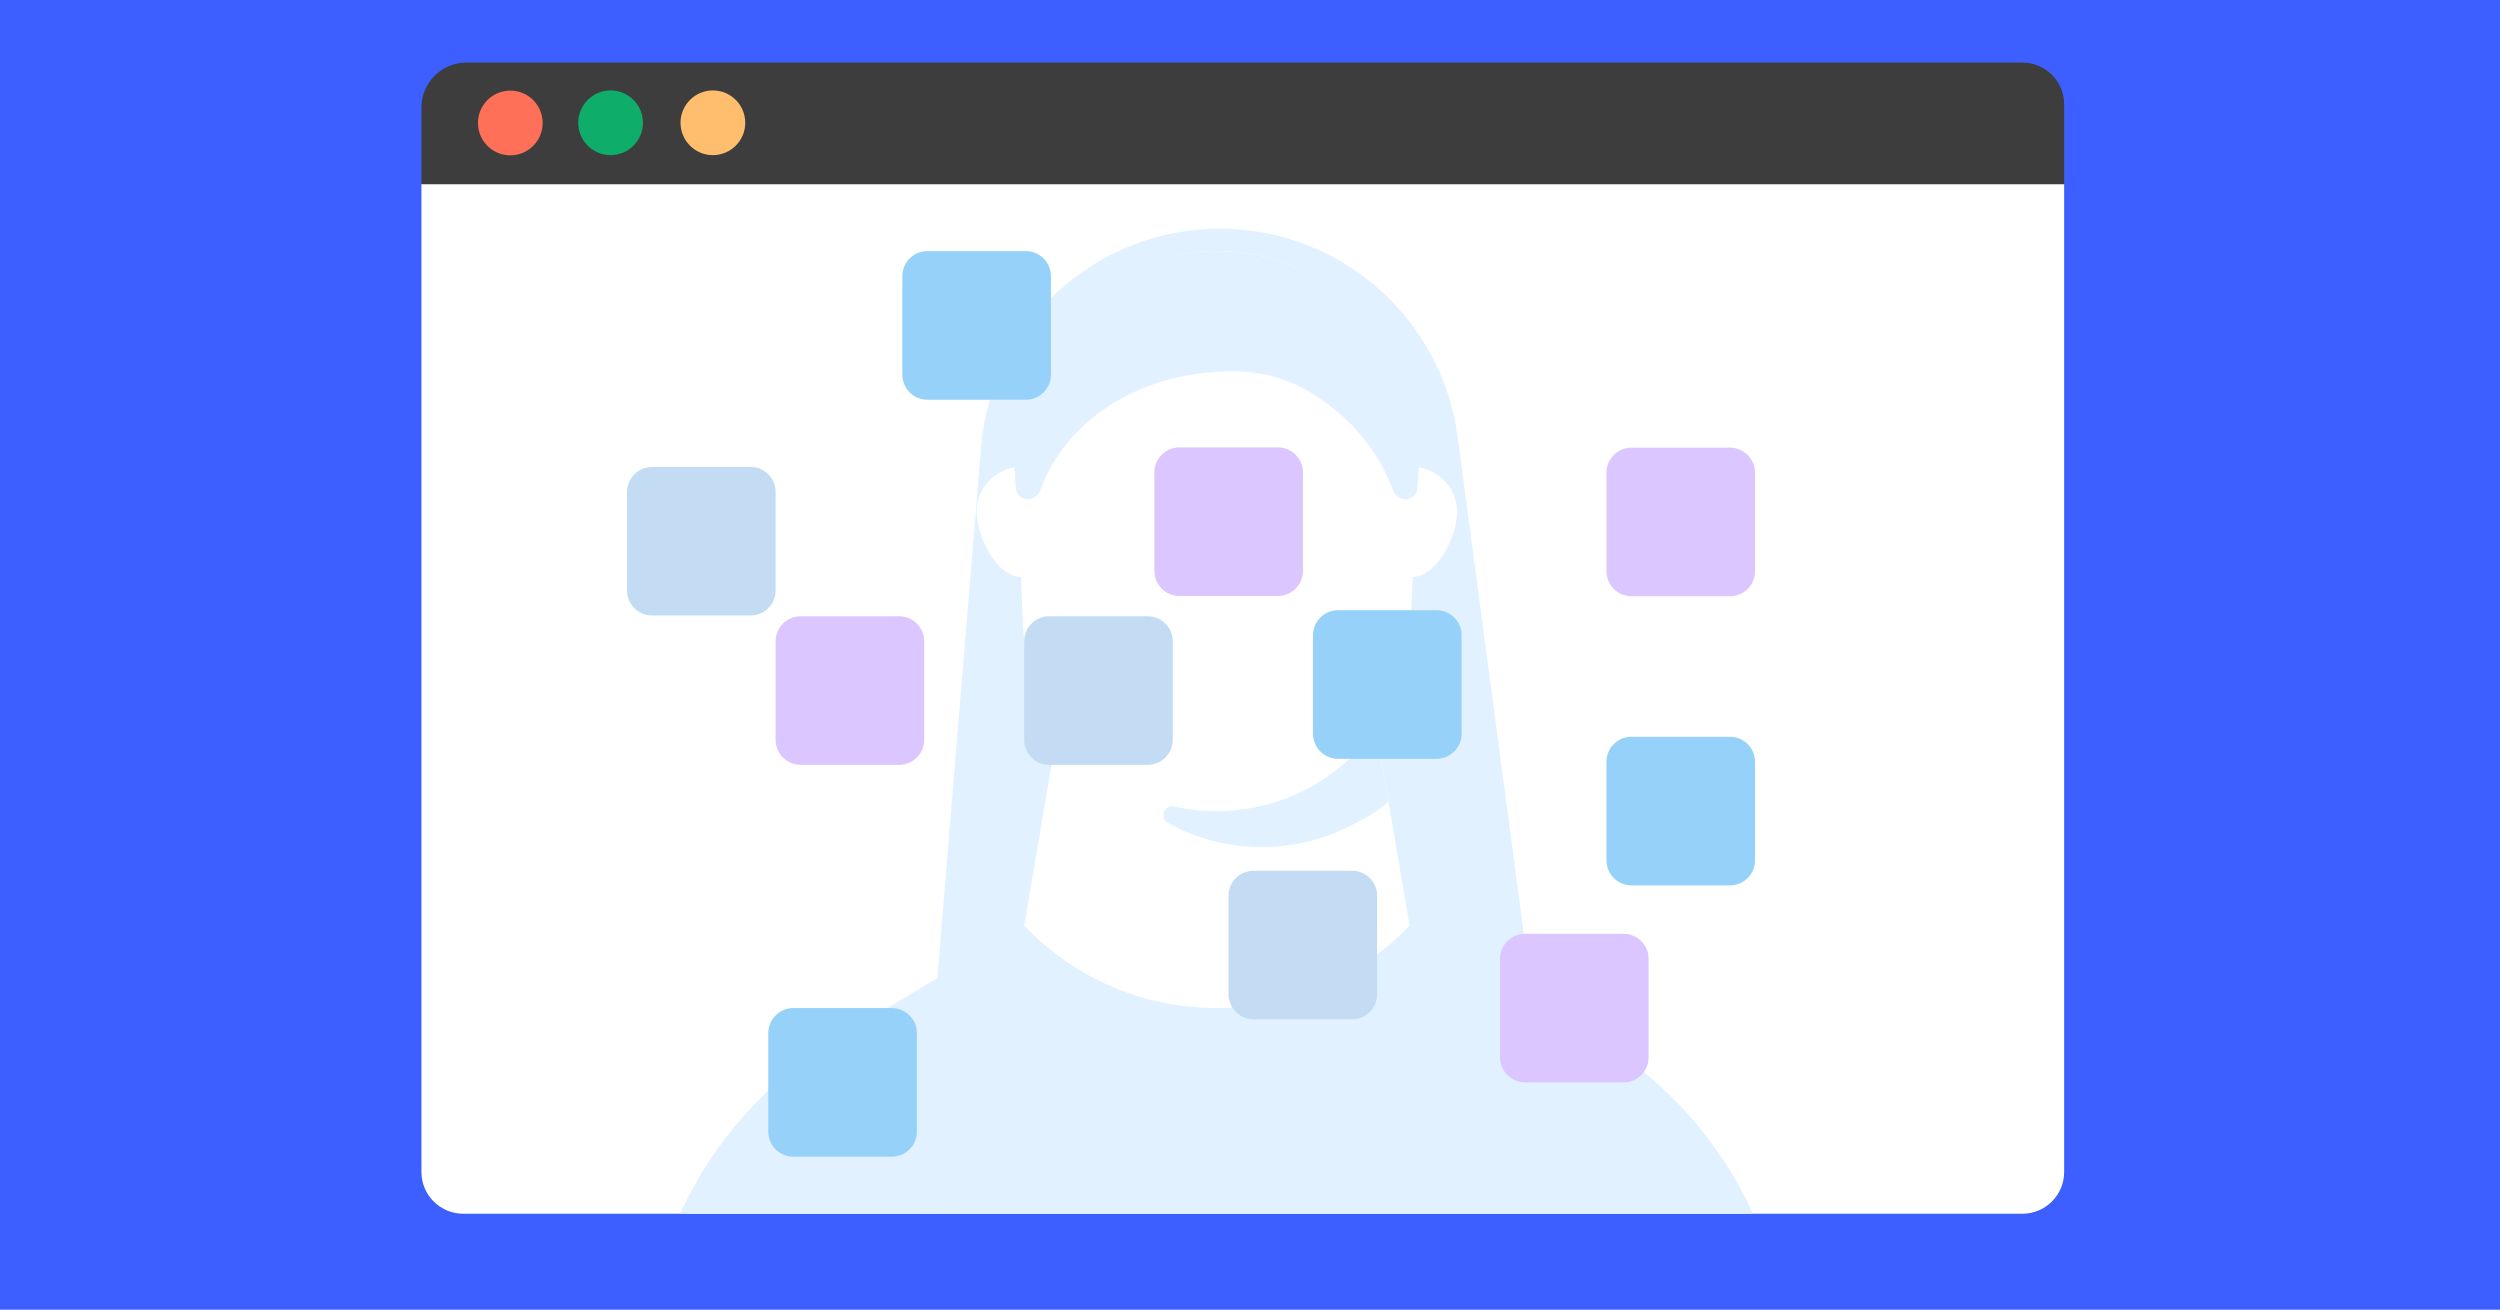 <svg fill="none" height="495" viewBox="0 0 945 495" width="945" xmlns="http://www.w3.org/2000/svg" xmlns:xlink="http://www.w3.org/1999/xlink"><rect x="0" y="0" width="945" height="495" fill="#808080" stroke="none"/><clipPath id="clip0_674_206"><path d="M0 0H945V495H0Z"/></clipPath><clipPath id="clip1_674_206"><path d="M0-.537H946.885V495H0Z"/></clipPath><clipPath id="clip2_674_206"><path d="M-11.047-22.631H981.857V521.015H-11.047Z"/></clipPath><g clip-path="url(#clip0_674_206)"><path d="M0 0H945V495H0Z" fill="#3e5fff"/><g clip-path="url(#clip1_674_206)"><path d="M0 0H946.885V495.537H0Z" fill="#f8f8f8" transform="matrix(1 0 0 1 0 -.537)"/><g clip-path="url(#clip2_674_206)"><path d="M981.857-22.631H-11.047V521.016H981.857V-22.631Z" fill="#3e5fff"/><path d="M159.306 69.501H780.249V443.008C780.249 451.719 773.179 458.79 764.468 458.79H175.087C166.376 458.79 159.306 451.719 159.306 443.008V69.501Z" fill="#ffffff"/><path d="M176.286 23.656H764.476C773.187 23.656 780.257 30.726 780.257 39.438V69.659H159.306V40.637C159.306 31.271 166.912 23.656 176.286 23.656Z" fill="#3d3d3d"/><path d="M371.163 165.168 346.978 458.797 589.626 455.349 550.993 165.168C544.988 120.112 506.552 86.443 461.094 86.443 415.635 86.443 377.192 120.104 371.187 165.168" fill="#e2f1ff"/><path d="M662.662 458.774C650.199 431.508 629.753 408.527 603.944 392.956L532.637 349.882H387.104L315.797 392.956C289.988 408.527 269.542 431.508 257.079 458.774H662.654 662.662Z" fill="#e2f1ff"/><path d="M532.804 349.882C493.138 391.442 426.801 391.458 387.134 349.882L411.185 208.796H508.801L532.828 349.882H532.804Z" fill="#ffffff"/><path d="M524.819 302.916C521.608 306.609 512.738 311.052 508.888 312.898 499.245 317.593 488.372 320.189 476.946 320.189 464.092 320.189 451.988 316.883 441.454 311.052 438.1 309.182 440.065 303.982 443.821 304.826 448.997 305.986 454.395 306.601 459.918 306.601 480.757 306.601 506.402 287.269 519.761 273.247L524.795 302.885 524.819 302.909V302.916Z" fill="#e2f1ff"/><g fill="#ffffff"><path d="M403.089 193.449C403.089 202.839 395.498 218.115 386.132 218.115H385.95C376.624 217.933 369.175 202.752 369.175 193.449 369.175 184.737 375.764 177.533 384.286 176.555 384.901 176.555 385.516 176.484 386.156 176.484 390.803 176.484 394.977 178.354 398.031 181.336 401.203 184.437 403.136 188.722 403.136 193.464"/><path d="M550.764 193.449C550.764 202.775 543.244 217.933 533.988 218.115H533.807C526.168 218.115 519.698 207.928 517.575 199.106 517.07 197.055 516.826 195.185 516.826 193.456 516.826 184.13 524.417 176.499 533.791 176.499 534.406 176.499 534.974 176.57 535.59 176.57 535.59 176.57 535.59 176.641 535.661 176.57 544.12 177.549 550.772 184.777 550.772 193.464L550.764 193.449Z"/><path d="M535.787 170.771C535.787 171.702 535.787 172.712 535.716 173.69V173.824L535.598 176.562 534.477 204.717 533.98 218.147 533.231 236.224C533.231 236.658 533.16 237.092 533.16 237.526 532.11 255.604 524.59 271.835 512.967 284.01 511.421 285.557 509.866 287.064 508.249 288.476 507.633 289.045 507.018 289.526 506.378 290.023 504.327 291.712 502.204 293.258 500.042 294.671 499.245 295.239 498.354 295.72 497.557 296.288 491.331 299.957 484.632 302.759 477.475 304.495 476.425 304.747 475.352 305 474.303 305.181 473.119 305.434 471.999 305.615 470.815 305.797 469.631 305.978 468.4 306.112 467.217 306.23 466.783 306.302 466.286 306.341 465.852 306.341 463.911 306.522 461.93 306.593 459.95 306.593 458.584 306.593 457.211 306.522 455.846 306.483 454.797 306.412 453.724 306.373 452.674 306.23 451.491 306.12 450.37 305.978 449.187 305.797H449.005C448.003 305.686 447.064 305.481 446.086 305.228 445.336 305.157 444.602 304.976 443.853 304.794 429.562 301.622 416.748 294.237 406.948 283.979 395.001 271.488 387.434 254.775 386.684 236.2L386.069 221.405V221.09L385.958 218.107 385.39 204.614 384.388 179.948 384.278 176.531 384.167 173.793C382.731 137.795 406.6 106.84 439.678 97.719 442.164 97.032 444.72 96.416 447.317 95.983 448.319 95.801 449.368 95.667 450.418 95.549 450.528 95.478 450.733 95.478 450.923 95.478 451.72 95.367 452.54 95.296 453.408 95.225 454.276 95.115 455.144 95.043 456.075 95.043 457.377 94.972 458.671 94.933 459.997 94.933 465.536 94.933 470.941 95.501 476.157 96.669 477.956 97.032 479.755 97.466 481.562 98.034 512.951 107.29 535.819 136.375 535.819 170.755"/></g><path d="M384.057 184.674C384.238 186.931 386.132 188.683 388.389 188.683 390.645 188.683 392.445 187.341 393.202 185.329 403.302 158.027 430.107 142.806 458.182 140.691 473.024 139.571 484.726 141.488 497.146 149.442 510.545 158.027 521.008 170.297 526.563 185.305 527.313 187.333 529.23 188.683 531.368 188.683 533.649 188.683 535.543 186.931 535.7 184.674L536.474 174.692V174.558L536.545 174.692V171.591C536.545 129.258 502.236 94.949 459.902 94.949L459.926 94.925C417.592 94.925 383.283 129.234 383.283 171.568V174.85" fill="#e2f1ff"/><path d="M192.896 58.715C199.651 58.715 205.127 53.239 205.127 46.484 205.127 39.729 199.651 34.254 192.896 34.254 186.142 34.254 180.666 39.729 180.666 46.484 180.666 53.239 186.142 58.715 192.896 58.715Z" fill="#ff7059"/><path d="M230.803 58.644C237.558 58.644 243.034 53.168 243.034 46.413 243.034 39.658 237.558 34.182 230.803 34.182 224.049 34.182 218.573 39.658 218.573 46.413 218.573 53.168 224.049 58.644 230.803 58.644Z" fill="#0ead69"/><path d="M269.468 58.644C276.223 58.644 281.698 53.168 281.698 46.413 281.698 39.658 276.223 34.182 269.468 34.182 262.713 34.182 257.237 39.658 257.237 46.413 257.237 53.168 262.713 58.644 269.468 58.644Z" fill="#ffbd6e"/><path d="M613.708 352.975H576.48C571.25 352.975 567.011 357.214 567.011 362.444V399.672C567.011 404.902 571.25 409.141 576.48 409.141H613.708C618.938 409.141 623.177 404.902 623.177 399.672V362.444C623.177 357.214 618.938 352.975 613.708 352.975Z" fill="#dcc6ff"/><path d="M337.107 381.058H299.879C294.649 381.058 290.41 385.297 290.41 390.527V427.755C290.41 432.985 294.649 437.224 299.879 437.224H337.107C342.336 437.224 346.576 432.985 346.576 427.755V390.527C346.576 385.297 342.336 381.058 337.107 381.058Z" fill="#95d1f9"/><path d="M511.081 329.137H473.853C468.624 329.137 464.384 333.377 464.384 338.606V375.834C464.384 381.064 468.624 385.303 473.853 385.303H511.081C516.311 385.303 520.55 381.064 520.55 375.834V338.606C520.55 333.377 516.311 329.137 511.081 329.137Z" fill="#c3dcf4"/><path d="M483.054 169.114H445.825C440.596 169.114 436.356 173.353 436.356 178.583V215.811C436.356 221.04 440.596 225.28 445.825 225.28H483.054C488.283 225.28 492.522 221.04 492.522 215.811V178.583C492.522 173.353 488.283 169.114 483.054 169.114Z" fill="#dcc6ff"/><path d="M543.023 230.661H505.795C500.565 230.661 496.326 234.901 496.326 240.13V277.358C496.326 282.588 500.565 286.827 505.795 286.827H543.023C548.252 286.827 552.492 282.588 552.492 277.358V240.13C552.492 234.901 548.252 230.661 543.023 230.661Z" fill="#95d1f9"/><path d="M433.831 232.942H396.603C391.373 232.942 387.134 237.181 387.134 242.41V279.639C387.134 284.868 391.373 289.108 396.603 289.108H433.831C439.061 289.108 443.3 284.868 443.3 279.639V242.41C443.3 237.181 439.061 232.942 433.831 232.942Z" fill="#c3dcf4"/><path d="M339.885 232.942H302.656C297.427 232.942 293.187 237.181 293.187 242.41V279.639C293.187 284.868 297.427 289.108 302.656 289.108H339.885C345.114 289.108 349.353 284.868 349.353 279.639V242.41C349.353 237.181 345.114 232.942 339.885 232.942Z" fill="#dcc6ff"/><path d="M387.781 94.925H350.553C345.323 94.925 341.084 99.165 341.084 104.394V141.622C341.084 146.852 345.323 151.091 350.553 151.091H387.781C393.011 151.091 397.25 146.852 397.25 141.622V104.394C397.25 99.165 393.011 94.925 387.781 94.925Z" fill="#95d1f9"/><path d="M653.935 278.503H616.706C611.477 278.503 607.238 282.742 607.238 287.971V325.2C607.238 330.429 611.477 334.669 616.706 334.669H653.935C659.164 334.669 663.404 330.429 663.404 325.2V287.971C663.404 282.742 659.164 278.503 653.935 278.503Z" fill="#95d1f9"/><path d="M283.718 176.491H246.49C241.261 176.491 237.021 180.731 237.021 185.96V223.189C237.021 228.418 241.261 232.658 246.49 232.658H283.718C288.948 232.658 293.187 228.418 293.187 223.189V185.96C293.187 180.731 288.948 176.491 283.718 176.491Z" fill="#c3dcf4"/><path d="M653.935 169.216H616.706C611.477 169.216 607.238 173.456 607.238 178.685V215.913C607.238 221.143 611.477 225.382 616.706 225.382H653.935C659.164 225.382 663.404 221.143 663.404 215.913V178.685C663.404 173.456 659.164 169.216 653.935 169.216Z" fill="#dcc6ff"/></g></g></g></svg>